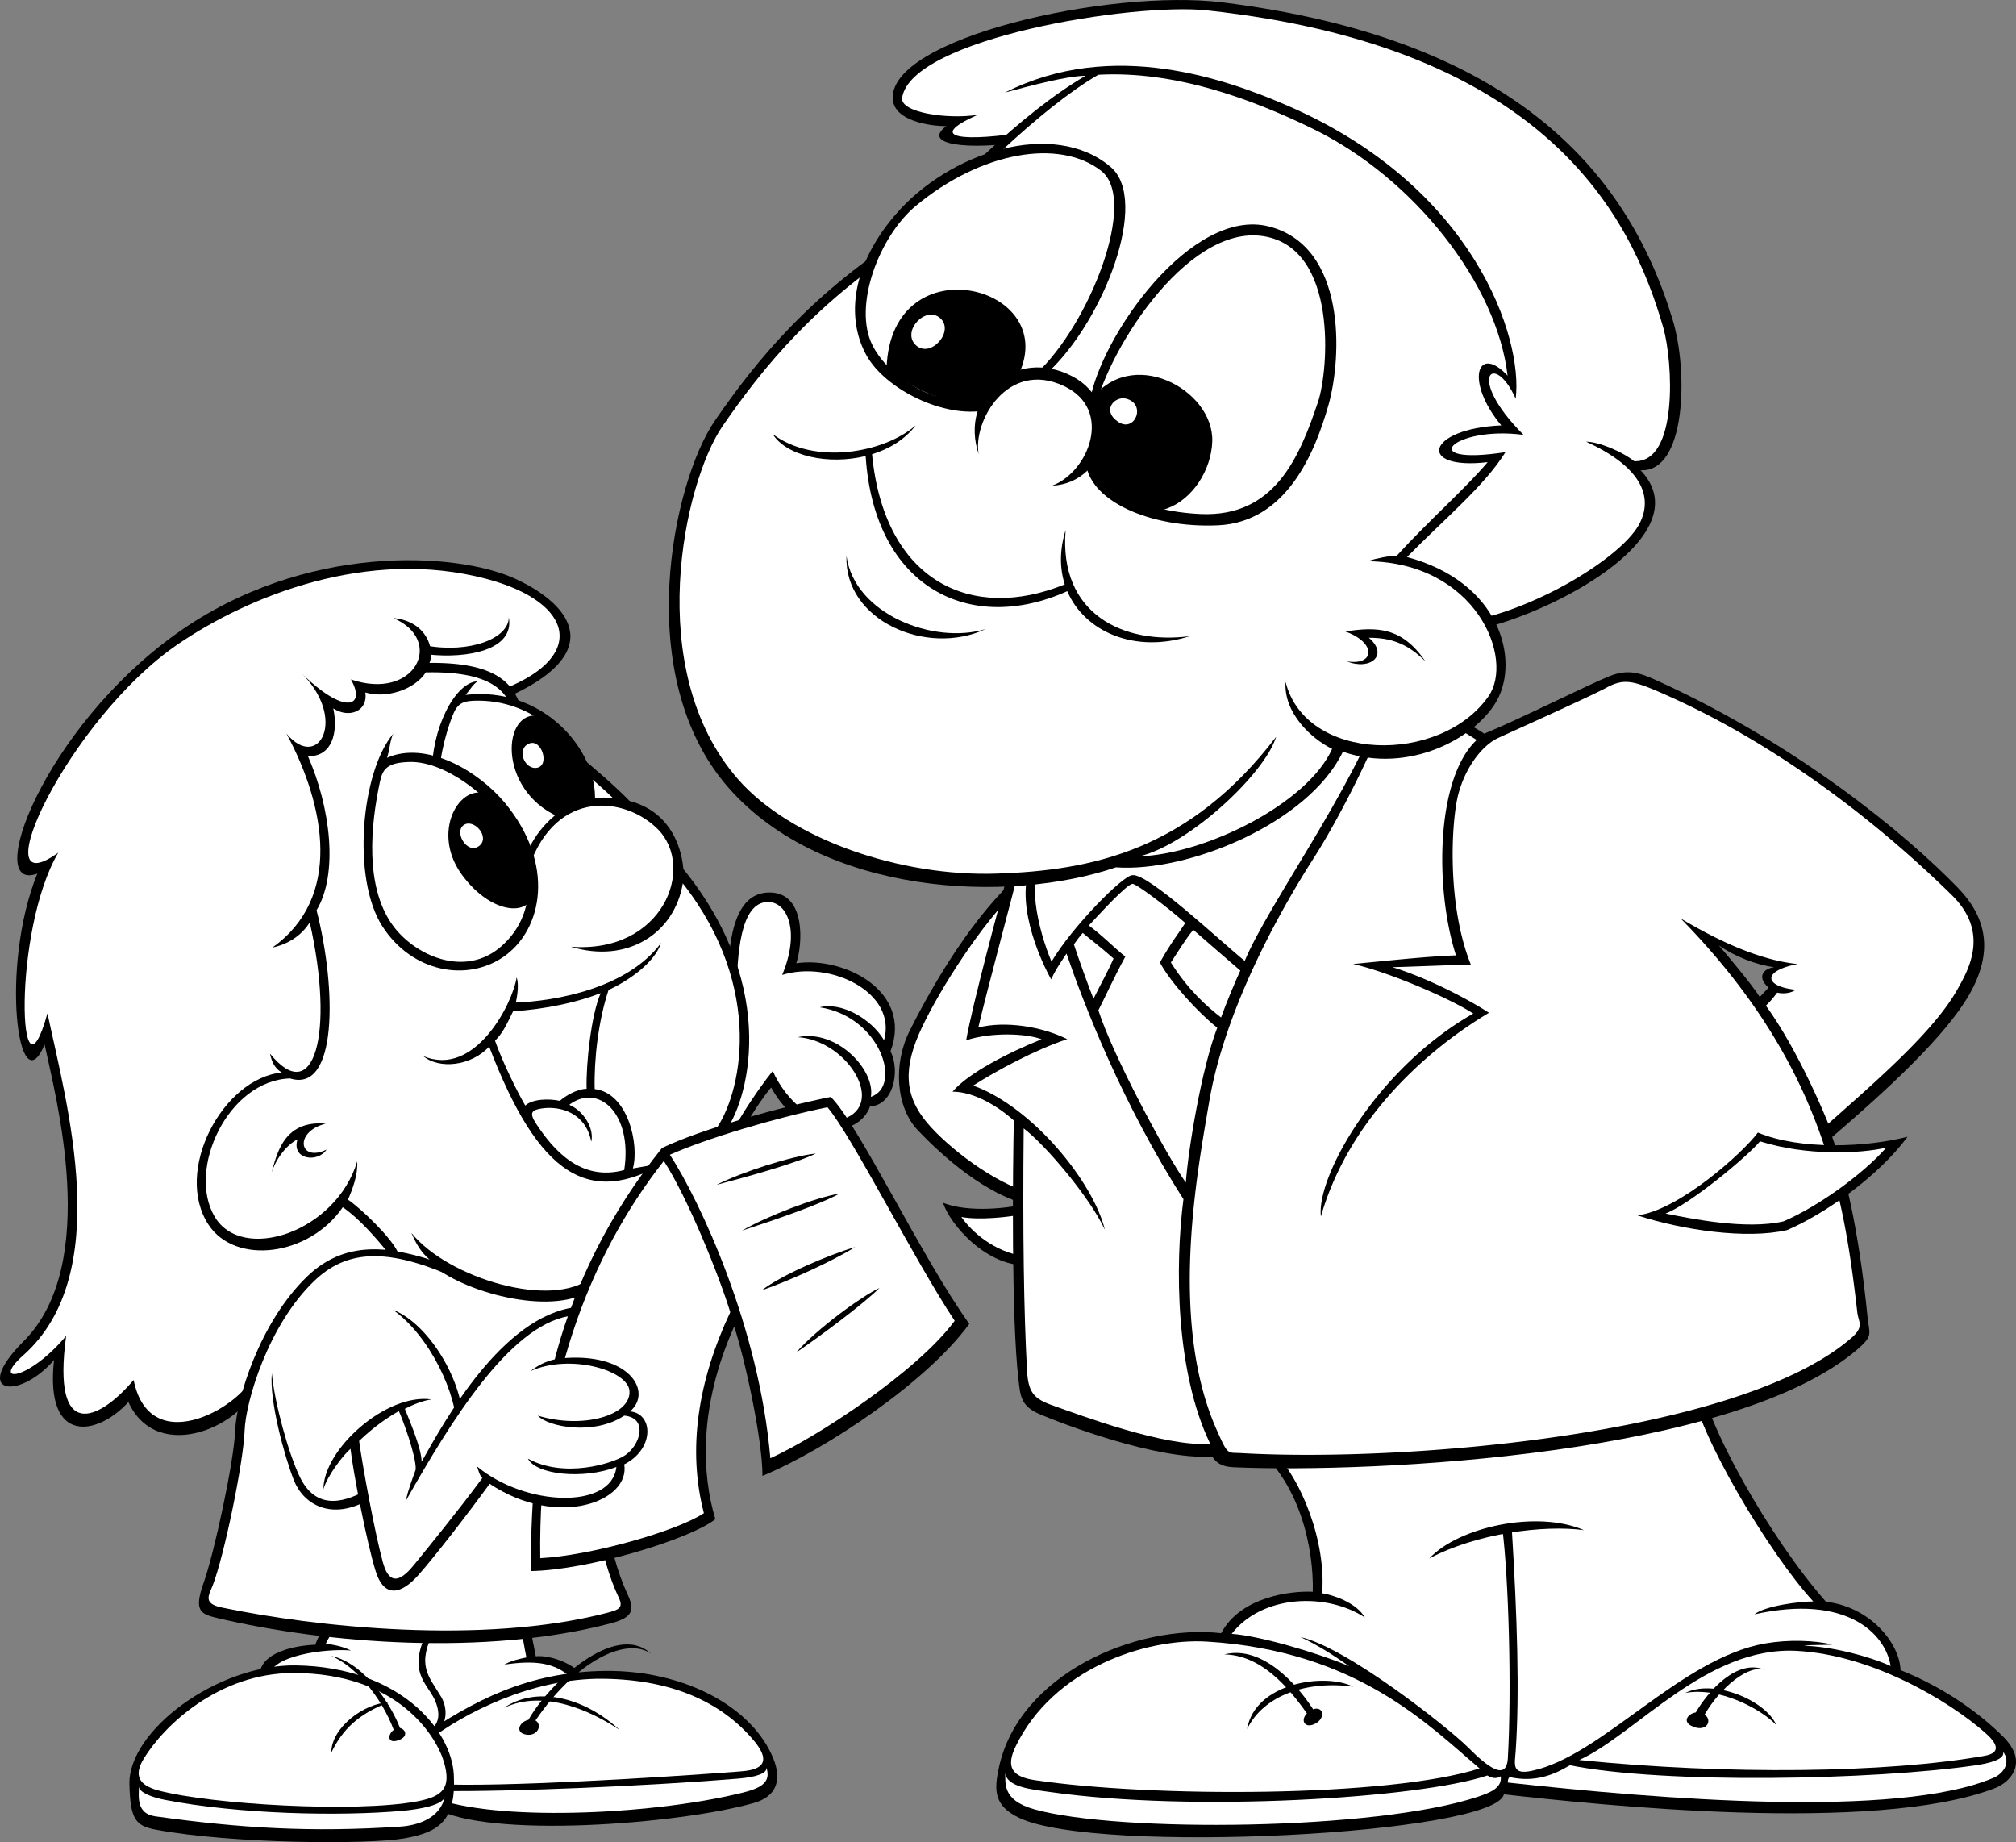 <svg xmlns="http://www.w3.org/2000/svg" width="212.992" height="194.605"><rect width="100%" height="100%" fill="#808080" stroke="none"/><path d="M107.72 92.4c-4.758 4.21-8.961 11.183-11.618 16.503-1.77 3.543-1.441 8.082.883 10.52 2.324 2.437 7.414 7.199 12.39 7.972 1.442-5.644 3.544-18.05 3.985-22.258-1.66-3.878-3.762-8.085-5.64-12.738"/><path fill="#fff" d="M107.352 94.106c-3.562 3.387-7.96 10.227-9.953 14.438-1.992 4.207-1.906 7.168.582 10.105 2.254 2.656 7.082 6.313 10.723 7.309 1.336-6.367 3.418-17.465 3.64-20.68-1.578-3.516-3.476-8.137-4.992-11.172"/><path d="M108.411 127.153c-1.492.441-6.004 1.02-8.77-.086.665 2.215 4.704 6.977 9.239 6.586-.055-1.55-.38-4.59-.469-6.5"/><path fill="#fff" d="M107.938 128.29c-1.273.277-4.492.633-6.37.273 1.116 1.602 3.491 3.664 6.48 4.11-.055-1.067-.055-2.88-.11-4.383"/><path d="M131.919 152.262c5.562 4.067 6.89 11.57 6.777 15.891-2.21-.11-7.605.473-9.68 4.375-9.128-.996-21.386 4.406-23.484 14.203-.496 2.324-.59 4.012 2.16 5.317 8.215 3.902 50.2 1.746 51.196-2.493 9.625 1.079 39.109 4.235 51.835-.636 1.88-.719 3.512-2.852.942-5.426-2.574-2.574-6.309-5.234-10.871-7.063-.082-2.738-3.07-6.644-7.883-7.226-6.14-6.977-12.863-19.188-13.36-23.836-8.546.914-34.687 5.148-47.632 6.894"/><path fill="#fff" d="M134.227 152.934c3.418 3.395 5.875 10.063 5.461 15.38 1.274.195 3.63 1.03 4.512 2.554-4.066-2.66-10.867-2.41-14.074 1.734 2.789.176 8.847 1.918 12.414 3.414-1.656-1.164-3.484-2.324-5.14-3.074 4.894 1.082 15.597 9.555 17.671 11.629 2.074 2.078 4.09 3.652 4.235 1.164.414-7.308.082-19.105-.583-24.254h.997c.578 9.301.828 17.442.414 23.508-.098 1.406-.465 2.547 1.742 2.074 7.387-1.578 15.68-11.906 24.644-13.453 2.407-.418 5.188-.336 7.055.121-1.078.086-2.2 0-2.988.125 2.906.086 6.68 1.04 9.164 2.14-.559-3.405-4.598-7.62-14.39-5.46 1.16-.914 4.796-1.36 6.21-1.36-4.637-5.039-12.265-17.812-12.844-22.714-10.129 1.379-37.714 5.074-44.5 6.472"/><path fill="#fff" d="M127.513 173.419c-6.461-.39-16.254 2.847-20.215 11.086-1.043 2.172-.395 3.191 2.05 3.554 12.282 1.828 37.426 1.828 46.97-1.242-5.395-4.57-12.954-12.437-28.805-13.398"/><path fill="#fff" d="M106.196 187.231c.086.996-.457 2.91 3.07 3.903 8.88 2.492 36.18 2.242 46.883-1.329 1.235-.414 2.574-.914 2.407-2.16-.497.332-.997.164-1.41-.082-7.137 2.407-31.118 3.903-46.22 1.742-1.812-.257-4.644-.496-4.73-2.074"/><path d="M142.958 178.177c-2.988-1.497-10.375-.415-11.203 4.484 1.742-3.57 6.304-5.149 11.203-4.484"/><path d="M138.74 180.575c-1.68-2.59-5.356-6.816-9.392-5.805 3.836.082 6.672 3.32 8.73 6.235-.733.738-.218 1.668.895 1.074 1.13-.602.813-1.899-.234-1.504"/><path fill="#fff" d="M166.852 185.93c6.059-2.796 13.446-12.03 22.946-11.535 7.965.418 16.015 5.235 19.875 8.598 1.28 1.113 1.863 2.164 0 2.492-10.371 1.828-27.22 2.024-42.82.445"/><path fill="#fff" d="M165.86 186.481c-1.66.996-3.68 1.856-6.39 1.246-.164.25-.164.332-.164.582 15.953 1.758 41.183 3.82 51.308-.5 1.125-.476 1.84-1.68 1.008-2.761.289.851-1.688 1.261-2.863 1.433-10.786 1.578-33.024 1.996-42.899 0"/><path d="M178.056 178.84c2.988-1.496 8.464.747 9.625 3.407-1.657-1.746-6.055-4.07-9.625-3.406"/><path d="M179.161 180.9c-.809.128-1.543 1.007-.273 1.51 1.449.583 2.062-.687 1.207-1.284 1.628-2.817 4.664-5.383 6.425-4.696-3.035-1.332-6.136 2.36-7.359 4.47m7.691-76.567c-.414.418-.597.656-.93.988-.91-1.41-3.331-4.293-4.331-5.453 1.66 1.164 3.933 2.055 5.843 2.305-1.191.168-1.824 1.082-.582 2.16l6.723 15.781c5.809-4.984 12.031-10.715 14.52-15.117 2.488-4.403 1.867-8.004-1.243-11.211-5.562-5.734-16.93-15.117-31.699-21.848-1.797-.816-3.07-1.328-5.144-.496-2.075.828-9.38 4.485-13.196 6.063-1.16-.832-7.965-4.403-9.043-4.985-10.043 3.157-27.3 11.465-40.828 18.11-1.324 4.761-4.203 15.504-4.867 19.27 2.656-.888 6.387-.727 7.965-.11-3.317 1.328-7.742 3.543-9.402 5.535 2.324 0 4.914 1.633 6.472 3.047-.11 5.203-.277 20.875.496 27.41.203 1.707.223 2.77 2.325 3.652 2.101.887 12.199 4.82 18.144 4.434.36.55.86 1.074 2.27 1.133 14.878.636 53.05-1.246 65.996-12.543 1.601-1.399 1.14-1.578.968-3.32-.968-9.692-2.492-15.536-3.734-19.024l-6.723-15.781m-110.031.417c.086-5.07.582-10.468 4.48-10.468 3.903 0 3.489 5.566 2.825 7.477 4.976-.747 12.363 2.906 9.957 9.3 1.078 2.16.25 5.735-2.16 5.817-1.078 3.156-7.051 4.152-10.453-1.992-1.41 1.66-3.735 5.316-4.813 8.886-1.496-1.578-1.992-3.324-2.406-4.734.91-4.817 1.742-9.637 2.57-14.285"/><path fill="#fff" d="M77.817 104.766c.086-3.738.332-9.476 3.32-9.48 2.075-.008 3.415 3.133 1.504 7.703 5.051-1.562 12.172 1.836 10.762 6.902-1.394-2.32-4.55-4.062-6.789-3.48 6.445.996 8.738 8.36 5.395 9.46.496-2.816-3.598-7.19-7.72-6.304 5.063.332 9.075 6.645 5.267 8.465-3.192 1.523-6.594-1.875-7.915-4.895-1.847 2.29-4.39 6.215-5.3 8.543-.461-.921-.864-1.628-1.114-2.46.91-4.938 1.762-10.868 2.59-14.454"/><path d="M34.641 171.141c-.5.778-1.05 1.828-1.328 2.606-2.656.11-6.582 1.05-5.808 4.097 5.199 3.434 13.828 6.645 19.031 6.09 5.2-.554 12.5-4.43 15.047-6.476-.168-1.387-3.211-2.66-4.98-2.492-.169-1.055-.442-1.829-.61-3.88-6.027 0-17.148-.054-21.352.055"/><path fill="#fff" d="M35.477 171.684c-.355.813-.879 1.504-1.046 1.95.707.113 1.593.222 2.644.722-2.602-.222-8.629.496-8.672 2.883 4.856 3.098 12.54 5.57 15.969 5.734 1.328.02 2.605-1.086 1.555-3.414-.793-1.754-3.047-3.004-.614-7.488h.664c-2.043 3.836-.714 4.941.614 7.156.664 1.11.77 2.805-.5 3.746 3.043-.144 11.011-3.136 14.195-5.804-1.691-1.485-3.629-1.817-7.004-1.32.777-.442 1.559-.59 2.332-.758-.226-1.16-.465-2.399-.574-3.508-7.508.004-15.477-.106-19.563.101"/><path d="M44.376 183.493c5.558-3.738 11.285-6.895 19.586-6.977 8.297-.086 15.55 3.782 17.758 9.301.828 2.078.472 3.926-2.079 4.652-7.882 2.243-28.21 3.82-33.77.5-.581-1.828-.995-4.238-1.495-7.476"/><path fill="#fff" d="M45.423 183.75c3.488-2.66 10.656-6.488 18.289-6.406 7.633.082 12.668 2.684 15.89 6.481 2.559 3.016-.293 3.227-1.535 3.32-8.715.664-25.258 1.664-31.812 1.332-.309-1.582-.688-3.566-.832-4.726"/><path fill="#fff" d="M46.419 189.2c7.5.105 22.597-.559 31.566-1.305 1.988-.168 3.078-.582 2.992-1.164.368 1.203-.023 2.004-2.246 2.574-9.047 2.329-25.308 3.157-32.351.809l.039-.914"/><path d="M53.255 180.419c3.238-2.242 8.215-1.328 12.199 2.324-2.988-1.992-8.012-4.332-12.2-2.324"/><path d="M55.829 181.684c-.957.207-1.465 1.344-.25 1.559 1.187.21 1.785-.996.996-1.496 4.383-6.418 9.629-8.828 12.2-7.059-3.798-3.476-10.81 3.2-12.946 6.996m-24.563-5.75c-8.308-.129-17.718 6.895-17.593 12.543.086 3.735.656 4.414 2.824 4.817 8.047 1.496 22.406 1.578 26.219.914 3.82-.664 5.476-2 5.23-6.73-.246-4.727-5.726-11.38-16.68-11.544"/><path fill="#fff" d="M30.99 176.735c-7.884.004-13.708 5.574-15.821 9.082-1.02 1.692-.555 2.762 1.547 3.324 5.59 1.493 20.863 2.364 27.328 1.16 2.847-.527 3.605-1.492 2.879-4.097-.727-2.606-4.73-9.469-15.934-9.469"/><path fill="#fff" d="M14.677 188.723c0 1-.329 2.871 1.738 3.157 8.96 1.246 16.437 1.714 25.887 1.082 1.691-.114 4.191-.79 4.691-3.157-.172.86-2.535 1.32-4.523 1.497-6.555.578-17.176.37-25.059-1.165-1.246-.242-2.734-.757-2.734-1.414"/><path d="M41.06 179.837c-2.575.082-6.06 2.66-6.06 5.316 1.161-2.41 2.821-4.07 6.06-5.316"/><path d="M42.259 182.544c-.797-2.14-3.586-6.825-7.258-7.61 2.59 1.102 5.308 4.364 6.597 7.809-.695.523-.66 1.531.54 1.082 1.015-.383.73-1.137.12-1.281M54.5 61.169c-6.194-2.88-22.347-3.875-35.847 5.758C4.548 76.997-1.816 94.39 3.938 92.29c-3.984 9.855-1.992 24.699.774 18.05 1.11 5.317 5.976 23.149-2.211 31.344-5.61 5.614-.555 6.313 3.207 1.993-.996 9.082 4.648 7.976 7.855 4.433 3.098 6.754 12.504 2.434 13.832-2.328 7.743-4.207 15.157-8.195 20.024-12.957.445-7.863 1.992-41.754 5.863-59.031 10.734-4.653 7.414-9.746 1.219-12.625"/><path fill="#fff" d="M26.919 144.907c-.742 3.312-11.031 9.625-12.801.875-3.652 4.32-8.676 6.637-7.129-4.66-3.992 4.77-7.984 5.12-4.539 2.062 9.676-8.59 4.613-26.507 2.563-36.136-3.067 11.046-3.73-8.668 1.14-16.973-8.3 5.98 1.043-14.102 12.63-22.012 7.503-5.12 20.12-10.219 32.6-6.914 9.442 2.496 10.778 8.5 1.04 11.934-2.57 13.117-6.032 49.613-5.7 59.027-4.687 3.863-13.863 9.817-19.804 12.797"/><path d="M47.75 133.93c-5.862-2.324-11.023-3.175-15.265.887-5.09 4.875-7.523 13.07-7.637 16.281-.109 3.211-2.21 12.957-3.316 16.059-1.11 3.102-.32 3.36 1.52 3.793 11.379 2.684 28.367 4.016 41.515.527 2.297-.61 2.524-1.386 1.715-3.101-4.258-9.082-4.035-29.903-2.156-34.114-3.985.332-11.063 0-16.375-.332"/><path fill="#fff" d="M47.473 134.708c-6.859-2.938-10.957-2.567-14.27.61-4.901 4.69-7.257 12.816-7.358 15.816-.114 3.293-2.137 13.152-3.375 16.359-.387.992-1.075 1.898.941 2.32 9.793 2.051 27.605 3.989 40.77.555 1.128-.293 1.714-.496 1.203-1.57-4.149-8.645-4.23-27.727-2.532-33.887-5.363.183-11.863.055-15.379-.203"/><path d="M36.216 127.536c1.715 1.164 3.625 3.351 4.843 4.898 1.325.223 3.54.887 4.7 1.278 3.707 3.043 13.058 5.37 16.875 2.433 4.23-3.652 11.199-11.047 13.855-16.445 2.445-3.008 6.082-15.098-4.289-27.89-.254-2.895-1.766-6.165-5.68-7.192-3.07-3.156-8.617-7.445-11.355-9.524-.746-2.41-2.074-5.148-9.793-5.066.582-1.246-.164-4.402-3.816-4.734 5.476 2.328 2.324 8.804-4.481 6.48 1.66 2.906-.664 3.903-5.394-.832 5.144 4.902 1.992 10.633-1.41 6.563 4.148 7.722 5.89 17.359-1.493 22.593 1.574-.332 3.028-1.191 3.95-2.66 2.652 11.797.449 19.606-4.2 13.871.164.75.414 1.496 1.246 1.996-6.226.582-11.5 10.438-7.718 16.114 2.82 4.234 10.578 3.324 14.16-1.883"/><path fill="#fff" d="M36.763 126.731c1.496 1.028 4.543 4.016 5.23 5.469 1.203.219 2.656.594 3.39.863-.984-.836-1.503-1.86-1.917-2.812 3.898 4.816 14.937 8.097 19.035 4.683 3.437-3.285 9.922-9.754 12.957-15.394 2.86-3.742 5.433-15.047-3.32-26.219-.872 5.273-5.856 8.52-11.829 6.691 9.707.75 13.235-8.343 9.18-12.425-3.351-3.375-10.715-4.391-13.617 4.058-.215-.468-.274-.52-.457-.77.91-2.948 4.023-7.085 9.34-6.577-3.39-3.239-8.262-6.774-10.446-8.602-.472-2.098-1.601-4.832-9.32-4.668-1.191 1.824-4.148 2.79-6.39 2.125.304 1.941-1.672 2.79-3.387 1.684.535 2.5-.106 5.125-2.676 5.043 2.383 5.433 3.23 12.43.91 16.28 2.137 8.34 2.219 19.345-2.8 17.767-6.56.207-10.895 9.585-7.989 14.57 2.902 4.98 12.84 1.668 15.082-5.805.082 1.41-.457 2.848-.976 4.04"/><path d="M45.325 69.145c3.898.418 9.063-.402 8.43-3.933 0 2.242-4.149 3.82-8.715 2.988l.285.945M28.61 124.184c.57-1.937 1.164-5.894 5.809-5.48-3.403.832-2.82 4.152.082 2.742-.91 1.41-3.735 1.078-3.07-1.082-1.16.582-2.403 2.16-2.82 3.82m34.241-39.48c.332-5.485-5.504-12.238-13.66-11.297.496-.555.719-1.055 1.27-1.441-2.434.113-4.922 5.152-4.813 9.8 2.934 3.38 6.86 7.09 10.235 8.864.773-1.72 2.543-5.04 6.968-5.926"/><path fill="#fff" d="M62.184 84.41c-.273-4.89-5.027-10.394-11.668-10.394-1.382 0-2.046.164-2.543 1.22-.5 1.05-1.66 4.648-1.496 6.862 2.825 2.606 7.04 6.875 9.309 7.762.914-2.117 3.227-4.84 6.398-5.45"/><path d="M56.99 75.622c-3.927-.719-4.481 7.695 1.937 10.633 1.105-.778 2.324-1.442 3.484-1.61.168-2.71-1.715-7.195-5.422-9.023"/><path fill="#fff" d="M55.884 78.555c1.336-.57 2.21 2.274.882 2.547-1.324.278-2.257-1.957-.882-2.547"/><path d="M41.556 77.505c-3.403 3.988-4.415 15.293-1.16 20.347 3.152 4.903 8.949 5.871 12.777 3.242 4.234-2.906 5.476-9.882.168-16.28-2.817-3.391-8.301-6.59-12.45-4.762.25-.665.332-1.965.665-2.547"/><path fill="#fff" d="M53.755 87.305c-2.051-3.203-6.723-6.894-10.457-6.812-2.418.055-2.871.77-3.153 2.078-.996 4.652-1.578 10.965 1.246 15.035 2.27 3.278 7.715 5.813 11.618 2.324 3.636-3.253 3.566-8.222.746-12.625"/><path d="M52.013 84.231c-2.989-2.242-6.723 3.324-3.239 8.14 3.364 4.65 8.215 4.653 7.637.75-.68-3.05-2.078-6.73-4.398-8.89"/><path fill="#fff" d="M49.024 87.137c1.074-.683 2.82 1.332 1.574 2.247-1.242.91-2.69-1.528-1.574-2.247"/><path d="M54.583 103.255c-.414 2.742-4.399 10.632-9.875 8.304 1.66 1.414 5.062 1.082 6.973-.996 5.226 13.703 10.62 17.028 18.753 12.13-1.328.413-2.738.577-3.57.745.692-2.492-.496-7.972-4.035-8.386-.082-3.075.383-7.23 1.465-10.47 1.824-.831 4.812-2.741 5.558-4.984-3.57 4.82-11.12 6.149-15.351 6.313.164-.746.332-1.992.082-2.656"/><path fill="#fff" d="M52.302 109.942c.746 2.156 2.363 5.438 3.195 6.852.746-.707 2.488-.75 3.652-.5.547-.496 1.774-1.246 2.828-1.274-.082-2.574.489-7.863 1.485-10.105-2.324.914-5.727 1.703-9.25 1.91-.582 1.164-.996 2.203-1.91 3.117m10.164 10.672c-.582-3.074-3.297-3.812-5.227-3.516-1.078.164-1.36.454-.582 1.633 1.715 2.602 4.621 6.145 9.293 4.871.914-5.98-2.738-9.218-5.809-6.89 1.579.664 2.657 2.574 2.325 3.902"/><path d="M28.72 145.063c-.274 2.934 1.328 8.746 2.324 11.297.996 2.547 3.93 4.317 7.86 2.102 5.75-.278 8.96-3.653 9.956-7.473.496-4.32-3.32-11.078-7.36-12.629 3.927 2.77 6.86 9.027 6.75 12.793-.94 2.715-4.757 6.758-9.515 6.258-1.824.996-5.144 2.492-7.027-1.328-1.215-2.469-2.711-7.918-2.988-11.02m27.359 20.903c5.973-.082 16.762-3.325 19.5-5.48-1.41-4.653-1.828-11.798 1.988-20.352 1.164 3.57 2.989 11.96 2.989 15.78 6.804-2.823 17.453-9.995 21.851-16.058-5.062-7.058-11.644-20.988-14.633-23.976-5.394 1.078-13.691 3.406-17.84 5.398-11.203 14.04-13.855 28.656-13.855 44.688"/><path fill="#fff" d="M81.388 154.048c4.964-2.243 15.578-9.204 19.476-14.52-4.21-6.312-10.902-19.605-13.445-22.559-5.617 1.153-12.809 3.313-16.645 5.016 3.207 4.942 9.438 18.274 10.614 32.063"/><path fill="#fff" d="M77.153 138.622c-1.16-3.82-4.523-12.153-7.02-15.977-7.98 10.149-13.312 24.145-13.054 41.961 5.332-.273 14.383-2.84 17.289-4.754-1.75-6.722-.645-13.945 2.785-21.23"/><path d="M92.919 136.063c-1.824.832-6.637 4.32-8.793 6.813 2.57-1.746 7.133-5.153 8.793-6.813m-2.571-4.32c-2.82.832-7.718 2.91-9.875 4.57 2.903-.996 7.47-3.074 9.875-4.57m-1.66-5.649c-2.574.418-7.718 2.41-10.289 3.907 3.07-.996 8.215-2.742 10.29-3.907M86.2 121.86c-2.594.266-7.844 1.961-10.496 3.305 3.121-.817 8.355-2.262 10.496-3.305m64.805 42.777c3.07-3.324 11.37-5.148 16.347-2.992-4.23-.578-11.367.332-16.347 2.992"/><path fill="#fff" d="M107.903 90.895c-.879 3.535-3.715 14.082-4.547 17.657 2.84-.73 6.742-.106 9.395 1.226-3.403 1.117-7.606 3.406-9.93 4.902 6.281 2.278 12.668 10.168 13.914 15.239-1.578-3.407-6.222-8.91-8.582-10.715-.11 10.879.016 19.601.36 25.664.14 2.5.921 2.992 3.078 3.738 2.156.746 11.535 4.32 16.261 3.903-3.648-7.559-3.73-18.77-2.82-25.832-6.473-10.079-10.531-20.622-12.355-25.938-.829 1.246-1.211 1.809-1.625 2.723-1.91-3.489-3.993-9.516-1.668-12.922-.485.242-.864.09-1.48.355"/><path fill="#fff" d="M193.161 118.704c5.059-4.485 11.117-9.719 13.605-14.121 1.211-2.137 3.477-6.051-.539-10.008-5.27-5.191-16.586-15.277-30.949-21.484-2.863-1.235-3.808-1.391-5.57-.438-1.758.95-9.914 4.606-11.457 5.32-1.54.72-3.375 2.903-4.176 5.926-.746 2.824-1.242 11.63 1.328 18.024-1.992 0-5.144.168-8.297.25 3.692 1.12 8.047 3.406 10.207 4.82-6.14 3.652-14.687 10.879-17.757 21.512-.5-4.239 5.972-15.7 16.097-21.43-2.406-1.578-8.96-4.402-12.695-5.234 4.148-.414 8.215-.829 10.87-.914-2.241-6.977-2.16-18.688 2.188-22.758a81.443 81.443 0 0 0-8.718-4.77c-2.102 5.684-5.723 12.91-8.489 17.23-2.765 4.317-9.296 15.282-11.066 25.805-1.187 7.059-4.312 23.035.773 34.555 1.243 2.809 1.133 2.434 2.575 2.516 17.425 1 52.812-1.922 64.558-12.207 1.328-1.164.692-1.66.578-2.66-1.41-12.211-3.593-26.247-18.668-41.614 3.899 2.324 8.297 4.403 12.364 4.817-3.871.75-3.457 2.382-.223 2.714-.3.278-1.133.497-1.934.305-.582.746-.617.8-1.199 1.379 2.61 3.578 5.18 8.977 6.594 12.465"/><path fill="#fff" d="M110.462 90.012c-2.192 2.528-.781 8.176.629 11.579 2.16-3.653 7.55-9.137 8.547-9.137 1.66-.246 9.335 7.02 11.867 9.055 2.492-5.98 11.367-18.024 14.64-27.399-7.718 2.973-22.199 9.434-35.683 15.902"/><path fill="#fff" d="M113.458 99.766c.476 1.461 1.535 4.414 2.07 5.743.914-1.829 1.621-3.086 2.121-4.25-1.496-1.329-2.593-2.125-3.258-2.707-.41.492-.582.707-.933 1.214m12.613-1.539c-.832.996-1.703 2.453-2.367 3.45 1.828 2.906 3.809 4.652 5.3 5.812.5-1.41 1.579-3.996 2.036-4.957-1.969-1.691-3.45-2.984-4.969-4.305"/><path fill="#fff" d="M116.044 106.727c1.48 4.664 7.082 15.133 9.238 18.207.25-3.488 1.66-12.047 3.32-16.363-1.992-1.578-4.898-4.734-6.058-6.894 1.16-2.079 1.949-3.036 2.68-4.172-1.946-1.727-5.239-4.196-5.586-4.137-.665.113-3.36 3.074-4.606 4.402 1.578 1.164 2.867 2.535 3.86 3.282-1.325 2.453-1.989 3.988-2.848 5.675"/><path d="M153.579 66.872c7.137-.332 26.883-9.692 19.75-17.195 4.812.25 5.043-10.407 3.398-15.864-4.894-16.281-17.5-29.797-47.546-33.558-11.946-1.493-35.5 3.785-34.848 10.3.219 2.215 3.87 2.77 5.64 2.77-2.656 1.992 2.325 2.547 8.188 1.66 12.559 18.332 25.836 35.606 45.418 51.887"/><path fill="#fff" d="M153.532 65.876c7.734-.832 17.527-6.758 19.586-10.383.965-1.695 1.953-5.399-5.543-8.832 1.328 0 3.816 1.05 5.074 2.058 4.715.211 4.078-10.59 3.086-14.074-3.402-11.906-12.469-29.683-48.219-33.55-7.738-.84-31.25 2.949-32.203 9.234-.234 1.555 4.743 2.305 7.98 1.805-5.808 2.574-1.136 2.855 5.337 1.773 9.82 15.7 33.625 43.832 44.902 51.969"/><path d="M141.88 79.415c7.05 2.41 14.093-1.508 16.261-5.399 2.407-4.32.387-12.515-9.488-15.172 4.094-4.152 8.16-7.503 10.403-11.078-9.711 1.496-5.56-2.824 1.906-1.824-6.223-6.23-3.07-8.89-.828-3.82.8-6.426-4.399-22.375-23.98-30.903-6.43-2.796-18.587-7.226-29.985-1.437 2.875-.777 6.637-1.773 8.52-1.773-6.86 3.988-14.606 11.96-18.368 16.28C85.81 30.826 79.946 38.02 75.524 44.447c-4.43 6.422-8.867 27.023 1.438 38.762C86.973 94.614 106.5 95.5 117.899 91.626c7.52.55 20.301-4.598 23.98-12.211"/><path fill="#fff" d="M116.032 7.9c-6.156 3.573-14.45 11.866-18.96 17.042l-.098.113-.125.082c-10.5 6.528-16.258 13.707-20.508 19.875-4.09 5.938-8.465 25.797 1.644 37.317 5.582 6.363 17.176 10.293 27.301 9.96 10.059-.331 20.355-2.437 29.54-14.452-1.216 3.93-9.185 11.351-14.438 12.625 6.859-.223 17.699-5.48 20.355-11.352-2.156-1.05-5.144-3.766-4.922-7.09 2.102 8.531 16.336 8.801 21.43 1.551 2.8-3.984-1.293-14.176-12.8-14.285 1.105-.332 2.335-.586 3.097-.555 3.43-3.765 7.3-7.144 9.625-9.91-7.524.887-6.528-3.543 1.441-3.879-3.875-4.648-2.547-8.691.664-5.258-1.11-9.636-9.847-20.82-20.469-26.027-6.597-3.23-14.718-6.203-22.777-5.758"/><path d="M150.59 69.864c-2.488-3.656-5.144-3.656-8.464-3.156 3.32 1.16 3.156 3.652.168 3.156 2.488.996 4.48-.664 2.324-2.492 2.156 0 3.98.496 5.973 2.492m35.129 49.781c-1.551 2.106-8.301 8.196-12.723 8.75 4.754 1.551 11.504 2.547 15.82 1.551 3.871-1.664 9.516-5.539 12.723-9.86-4.317 1.11-11.285 1.442-15.82-.44"/><path fill="#fff" d="M185.942 120.571c-1.234 1.52-7.328 6.606-9.98 7.629 2.633.527 8.48 1.742 12.46.828 3.657-1.562 8.38-4.969 10.868-7.793-2.688.64-8.442.887-13.348-.664"/><path d="M89.434 58.731c-.25 6.813 8.465 10.633 14.688 7.727-5.477 1.66-13.856-1.578-14.688-7.727"/><path d="M112.587 55.993c-.656 2.094-.633 4.047-.094 5.742-9.773 3.973-19.043-.2-20.36-13.746 1.821-.562 3.477-1.559 4.606-3.047-3.32 2.91-10.707 4.238-15.105.914 1.465 2.336 5.906 3.285 9.824 2.32.902 13.954 11.066 18.891 21.3 14.274 1.825 4.289 7.137 6.613 12.938 4.754-6.969.914-13.855-2.324-13.11-11.211m-1.882-16.641c5.867-5.43 10.809-18.152 6.64-21.71-5.976-5.094-17.038-1.657-22.792 5.097-4.942 5.805-4.977 11.297-2.985 14.84 1.989 3.543 8.184 6.644 12.61 5.758 1.218-2.102 2.656-3.875 6.527-3.985"/><path fill="#fff" d="M109.49 39.462c5.585-5.149 10.812-18.36 6.831-21.43-4.422-3.414-12.652-2.02-19.555 3.71-3.875 3.212-6.668 10.575-4.593 14.727 1.379 2.766 5.699 6.536 12.449 6.094 1.437-1.773 2.32-2.879 4.867-3.101"/><path d="M107.388 40.016c5.308-9.746-13.278-14.62-13.72-1.109 2.321 2.215 8.407 4.43 10.509 4.43 1.328-1.77 1.328-2.434 3.21-3.32"/><path fill="#fff" d="M99.31 33.59c1.613 1.387-.997 4.32-2.544 2.88-1.55-1.438.993-4.208 2.543-2.88"/><path d="M115.13 42.454c1.11-6.899 10.761-20.629 18.949-18.524 8.187 2.102 7.715 13.786 6.277 18.856-1.457 5.14-4.48 12.375-11.672 12.707-7.191.332-13.886-2.629-13.996-6.95 1.328-1.55 1.66-4.206.442-6.09"/><path fill="#fff" d="M115.575 43.782c.996-5.98 9.625-20.156 17.922-18.828 7.867 1.258 6.883 14.105 5.754 17.5-1.992 5.976-4.649 12.18-12.39 11.848-6.313-.27-11.731-2.993-11.509-6.754.664-1.551.442-2.77.223-3.766"/><path d="M115.13 42.454c4.207-6.094 13.148-1.356 12.945 4.207-.223 6.09-7.965 12.07-13.387 1.883 1.551-1.551 1.77-3.657.442-6.09"/><path fill="#fff" d="M119.005 42.122c2.148.586.883 3.652-.887 2.433-1.77-1.218-.332-2.77.887-2.433"/><path d="M103.403 47.989c-2.101-6.203 3.93-11.406 9.957-8.195 5.387 2.87 3.875 11.183-2.21 11.515 3.87-1.437 6.507-8.043 1.269-10.52-5.973-2.823-9.68 3.766-9.016 7.2M66.56 149.102c2.464-2.074-.11-6.351-7.41-5.59.386-1.332 1.05-3.765 1.656-5.425-7.743.996-13.774 11.902-16.262 16.332 0-1.383-1.219-4.207-1.77-5.59.719-.387 1.934-.887 2.82-.996-4.785-.68-11.425 5.258-11.425 9.496.418-1.469 2.144-3.668 2.863-4.277.277 2.433 1.703 9.84 2.645 12.886.937 3.047 2.82 2.383 4.535.442 1.715-1.938 5.144-6.368 7.523-9.633 7.246 4.816 14.88 1.828 14.215-2.051 3.238-1.644 3.074-5.387.61-5.594"/><path fill="#fff" d="M42.138 149.063c.332.703 1.867 4.778 1.78 6.188-.37 1.039-.827 2.203-1.034 3.281 4.773-8.43 10.87-18.316 17.113-19.48-.52 1.425-1.016 3.117-1.387 4.55-.941.223-1.66.559-2.562 1.239 4.261-1.883 10.32-.051 10.457 2.105.168 2.602-4.977 4.043-9.68 2.602 1.106 1.218 5.973 2.105 9.125 0 2.547.218 1.719 3.129.059 4.207-1.344.875-6.418 2.437-10.235.332.883 1.718 5.864 2.215 9.348.886-.496 4.516-9.625 4.18-14.715-.054.11.332.277.996.555 1.218-2.711 3.657-5.469 7.008-7.156 9.098-1.157 1.434-2.575 2.64-3.352-.183-.848-3.075-2.18-10.344-2.512-12.836.883-.832 2.23-2.032 4.196-3.153"/></svg>
